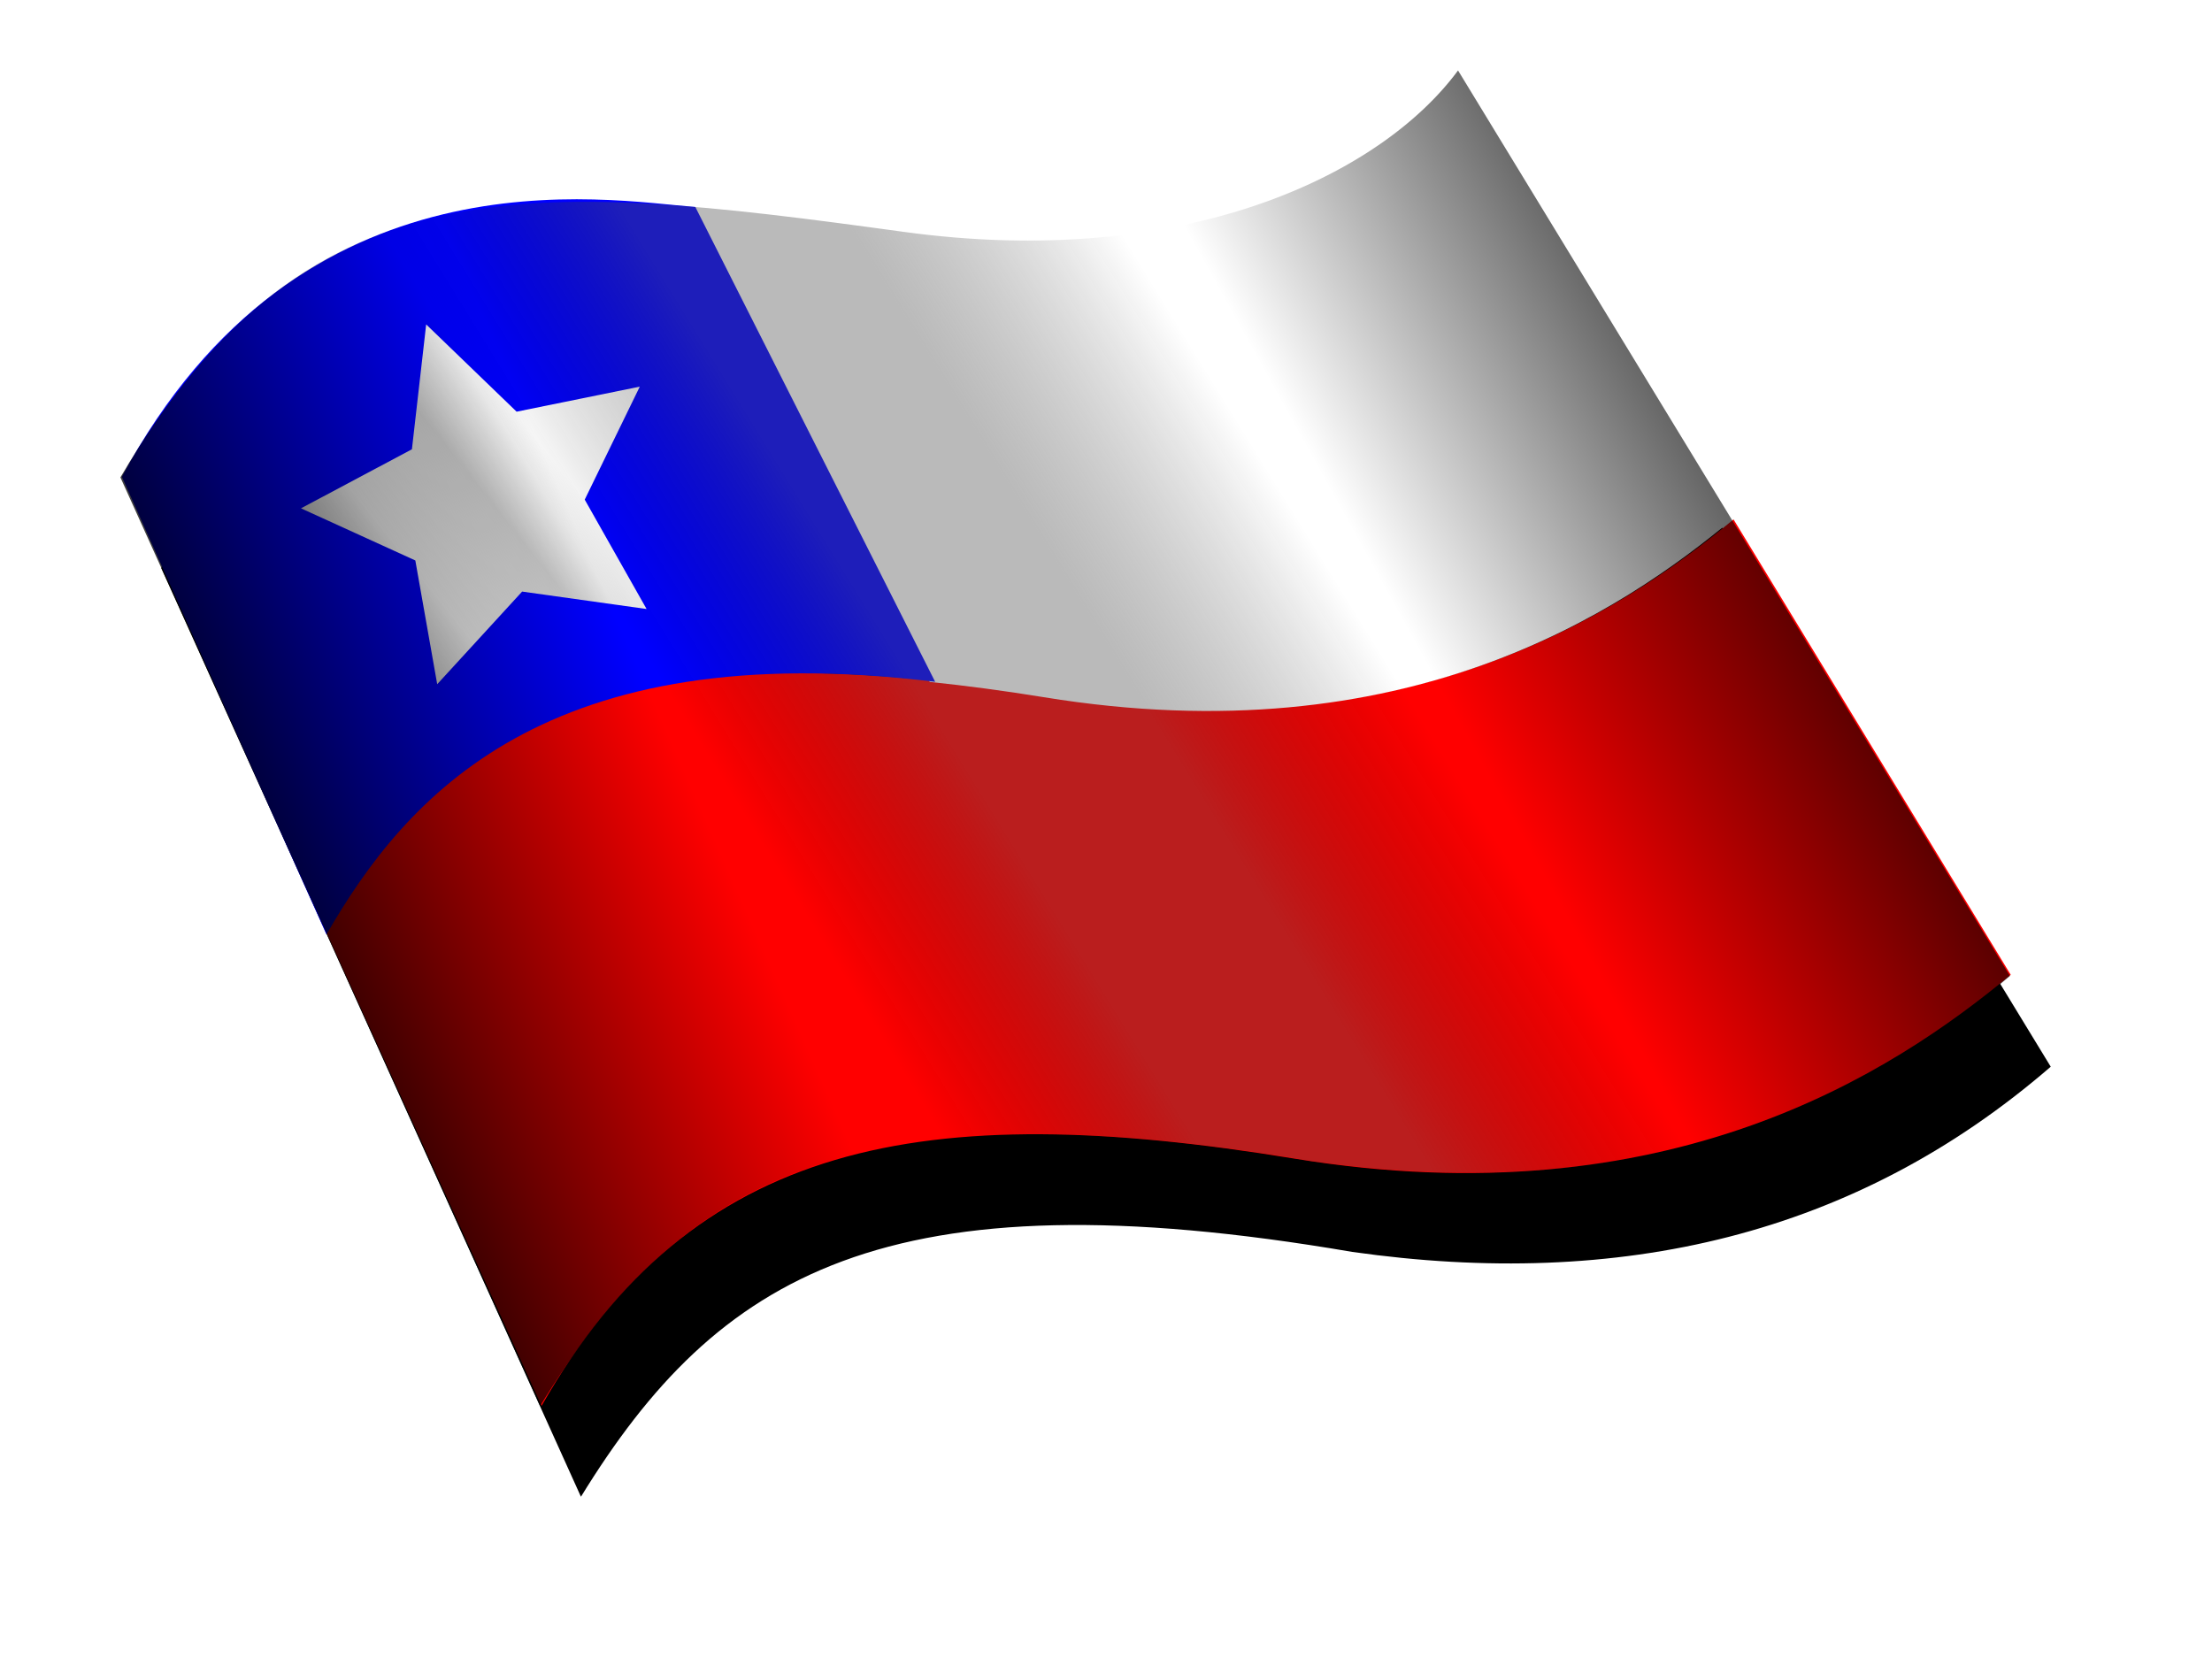 <?xml version="1.0" encoding="UTF-8" standalone="no"?>
<!-- Created with Inkscape (http://www.inkscape.org/) -->
<svg
    xmlns:inkscape="http://www.inkscape.org/namespaces/inkscape"
    xmlns:rdf="http://www.w3.org/1999/02/22-rdf-syntax-ns#"
    xmlns="http://www.w3.org/2000/svg"
    xmlns:sodipodi="http://sodipodi.sourceforge.net/DTD/sodipodi-0.dtd"
    xmlns:cc="http://creativecommons.org/ns#"
    xmlns:xlink="http://www.w3.org/1999/xlink"
    xmlns:dc="http://purl.org/dc/elements/1.1/"
    xmlns:svg="http://www.w3.org/2000/svg"
    xmlns:ns1="http://sozi.baierouge.fr"
    id="svg2"
    sodipodi:docname="Chilean_Flag 3 by Merlin2525.svg"
    viewBox="0 0 298.26 223.58"
    version="1.1"
    inkscape:version="0.48.0 r9654"
  >
  <defs
      id="defs6"
    >
    <linearGradient
        id="linearGradient5796"
        inkscape:collect="always"
      >
      <stop
          id="stop5798"
          style="stop-color:#000000"
          offset="0"
      />
      <stop
          id="stop5800"
          style="stop-color:#000000;stop-opacity:0"
          offset="1"
      />
    </linearGradient
    >
    <linearGradient
        id="linearGradient4015-0"
        y2="98.784"
        gradientUnits="userSpaceOnUse"
        x2="-70.911"
        y1="18.995"
        x1="188.76"
        inkscape:collect="always"
      >
      <stop
          id="stop4431-2"
          style="stop-color:#b3b3b3"
          offset="0"
      />
      <stop
          id="stop4433-3"
          style="stop-color:#cccccc"
          offset=".265"
      />
      <stop
          id="stop4435-0"
          style="stop-color:#ffffff"
          offset=".333"
      />
      <stop
          id="stop4437-8"
          style="stop-color:#ffffff"
          offset=".403"
      />
      <stop
          id="stop4439-2"
          style="stop-color:#ffffff"
          offset=".473"
      />
      <stop
          id="stop4441-8"
          style="stop-color:#cccccc"
          offset=".557"
      />
      <stop
          id="stop4443-8"
          style="stop-color:#ffffff"
          offset=".671"
      />
      <stop
          id="stop4445-6"
          style="stop-color:#dfdfdf"
          offset=".747"
      />
      <stop
          id="stop4447-2"
          style="stop-color:#cccccc"
          offset=".826"
      />
      <stop
          id="stop4449-0"
          style="stop-color:#ffffff"
          offset="1"
      />
    </linearGradient
    >
    <linearGradient
        id="linearGradient5802"
        y2="99.873"
        xlink:href="#linearGradient5796"
        gradientUnits="userSpaceOnUse"
        x2="78.261"
        y1="128.64"
        x1="13.507"
        inkscape:collect="always"
    />
    <linearGradient
        id="linearGradient5808"
        y2="83.461"
        xlink:href="#linearGradient5796"
        gradientUnits="userSpaceOnUse"
        x2="177.79"
        y1="47.062"
        x1="243.44"
        inkscape:collect="always"
    />
    <linearGradient
        id="linearGradient5947"
        y2="30.163"
        gradientUnits="userSpaceOnUse"
        x2="139.86"
        y1="74.538"
        x1="67.94"
        inkscape:collect="always"
      >
      <stop
          id="stop5951"
          style="stop-color:#000000;stop-opacity:0"
          offset="0"
      />
      <stop
          id="stop6007"
          style="stop-color:#4d4d4d"
          offset=".341"
      />
      <stop
          id="stop5963"
          style="stop-color:#4d4d4d"
          offset=".635"
      />
      <stop
          id="stop5959"
          style="stop-color:#000000;stop-opacity:0"
          offset="1"
      />
    </linearGradient
    >
    <filter
        id="filter6073"
        height="1.242"
        width="1.171"
        color-interpolation-filters="sRGB"
        y="-.121"
        x="-.085"
        inkscape:collect="always"
      >
      <feGaussianBlur
          id="feGaussianBlur6075"
          stdDeviation="9.06"
          inkscape:collect="always"
      />
    </filter
    >
  </defs
  >
  <sodipodi:namedview
      id="namedview4"
      fit-margin-left="0"
      inkscape:showpageshadow="false"
      inkscape:zoom="1.6337881"
      borderopacity="1"
      inkscape:current-layer="g5901"
      inkscape:cx="146.396"
      inkscape:cy="119.96368"
      inkscape:window-maximized="1"
      showgrid="false"
      fit-margin-right="0"
      bordercolor="#666666"
      inkscape:window-x="0"
      guidetolerance="10"
      objecttolerance="10"
      inkscape:window-y="24"
      fit-margin-bottom="0"
      inkscape:window-width="1680"
      inkscape:pageopacity="0"
      inkscape:pageshadow="2"
      pagecolor="#ffffff"
      gridtolerance="10"
      inkscape:window-height="972"
      showborder="false"
      fit-margin-top="0"
  />
  <g
      id="g6033"
      inkscape:label="Flag Shadow"
      inkscape:groupmode="layer"
      transform="translate(16.435 9.45)"
    >
    <path
        id="path6035"
        d="m5.308 67.161 56.589 125.22c18.395-29.942 41.077-43.781 103.98-33.019 36.11 5.13 67.862-2.194 94.204-24.971l-74.41-122.1c-10.51 14.243-37.1 26.959-74.86 21.752-50.444-6.919-80.348-9.808-105.5 33.119z"
        sodipodi:nodetypes="ccccccc"
        style="filter:url(#filter6073);fill:#000000"
        inkscape:connector-curvature="0"
    />
  </g
  >
  <g
      id="layer1"
      inkscape:label="Flag"
      inkscape:groupmode="layer"
      transform="translate(16.435 9.45)"
    >
    <path
        id="path5084"
        style="fill:#ff0000"
        inkscape:connector-curvature="0"
        d="m217.31 60.59c-15.175 12.603-44.148 31.774-92.719 23.844-47.912-7.823-77.586-2.325-97.031 31.781l29.031 63.906c20.332-35.759 51.37-41.546 101.47-33.344 50.485 8.265 80.681-11.565 96.625-24.781l-37.375-61.406z"
    />
    <path
        id="path5086"
        sodipodi:nodetypes="csccscc"
        style="fill:#ffffff"
        inkscape:connector-curvature="0"
        d="m180.35-0c-11.31 14.369-36.89 25.481-67.15 22.469-12.852-1.28-25.053-3.064-36.594-4l32.313 64.031c4.91 0.52 10.021 1.188 15.375 2.062 48.868 7.979 77.902-11.496 93-24.094z"
    />
    <path
        id="path5104"
        d="m27.584 116.56c10.718-18.596 29.579-40.488 82.076-34.069l-32.339-64.032c-11.919-0.894-53.215-8.549-77.321 36.391z"
        sodipodi:nodetypes="ccccc"
        style="fill:#0000ff"
        inkscape:connector-curvature="0"
    />
    <path
        id="path4379"
        style="fill:url(#linearGradient4015-0)"
        sodipodi:type="star"
        sodipodi:sides="5"
        inkscape:transform-center-x="2.2023379"
        sodipodi:r1="57.762791"
        sodipodi:r2="28.881395"
        inkscape:transform-center-y="0.24579992"
        sodipodi:arg1="0.97312552"
        sodipodi:arg2="1.601444"
        transform="matrix(.411 -.162 .162 .411 24.68 43.468)"
        inkscape:randomized="0"
        sodipodi:cy="51.995224"
        sodipodi:cx="40.270683"
        inkscape:rounded="0"
        inkscape:flatsided="false"
        d="m72.775 99.745-33.389-18.882-34.484 16.801 7.64-37.59-26.634-27.603 38.111-4.351 18.022-33.86 15.914 34.901 37.773 6.676-28.276 25.921z"
    />
  </g
  >
  <g
      id="g5804"
      inkscape:label="R Side Monitor Shading"
      inkscape:groupmode="layer"
      transform="translate(16.435 9.45)"
    >
    <path
        id="path5806"
        d="m-0.201 54.92 56.59 125.22c18.395-29.942 41.077-43.781 103.98-33.019 36.11 5.13 67.862-2.194 94.204-24.971l-74.41-122.1c-10.51 14.242-37.1 26.957-74.86 21.75-50.443-6.919-80.347-9.808-105.5 33.12z"
        sodipodi:nodetypes="ccccccc"
        style="fill:url(#linearGradient5808)"
        inkscape:connector-curvature="0"
    />
  </g
  >
  <g
      id="layer7"
      inkscape:label="L Side  Monitor Shading"
      inkscape:groupmode="layer"
      transform="translate(16.435 9.45)"
    >
    <path
        id="path5775"
        sodipodi:nodetypes="ccccccc"
        style="fill:url(#linearGradient5802)"
        inkscape:connector-curvature="0"
        d="m-0.201 54.92 56.59 125.22c18.395-29.942 41.077-43.781 103.98-33.019 36.11 5.13 67.862-2.194 94.204-24.971l-74.41-122.1c-10.51 14.242-37.1 26.957-74.86 21.75-50.443-6.919-80.347-9.808-105.5 33.12z"
    />
  </g
  >
  <g
      id="g5901"
      inkscape:label="Midlle Shading"
      inkscape:groupmode="layer"
      transform="translate(16.435 9.45)"
    >
    <path
        id="path5903"
        d="m-0.201 54.92 56.59 125.22c18.395-29.942 41.077-43.781 103.98-33.019 36.11 5.13 67.862-2.194 94.204-24.971l-74.41-122.1c-10.51 14.242-37.1 26.957-74.86 21.75-50.443-6.919-80.347-9.808-105.5 33.12z"
        sodipodi:nodetypes="ccccccc"
        style="opacity:.388;fill:url(#linearGradient5947)"
        inkscape:connector-curvature="0"
    />
  </g
  >
</svg
>
